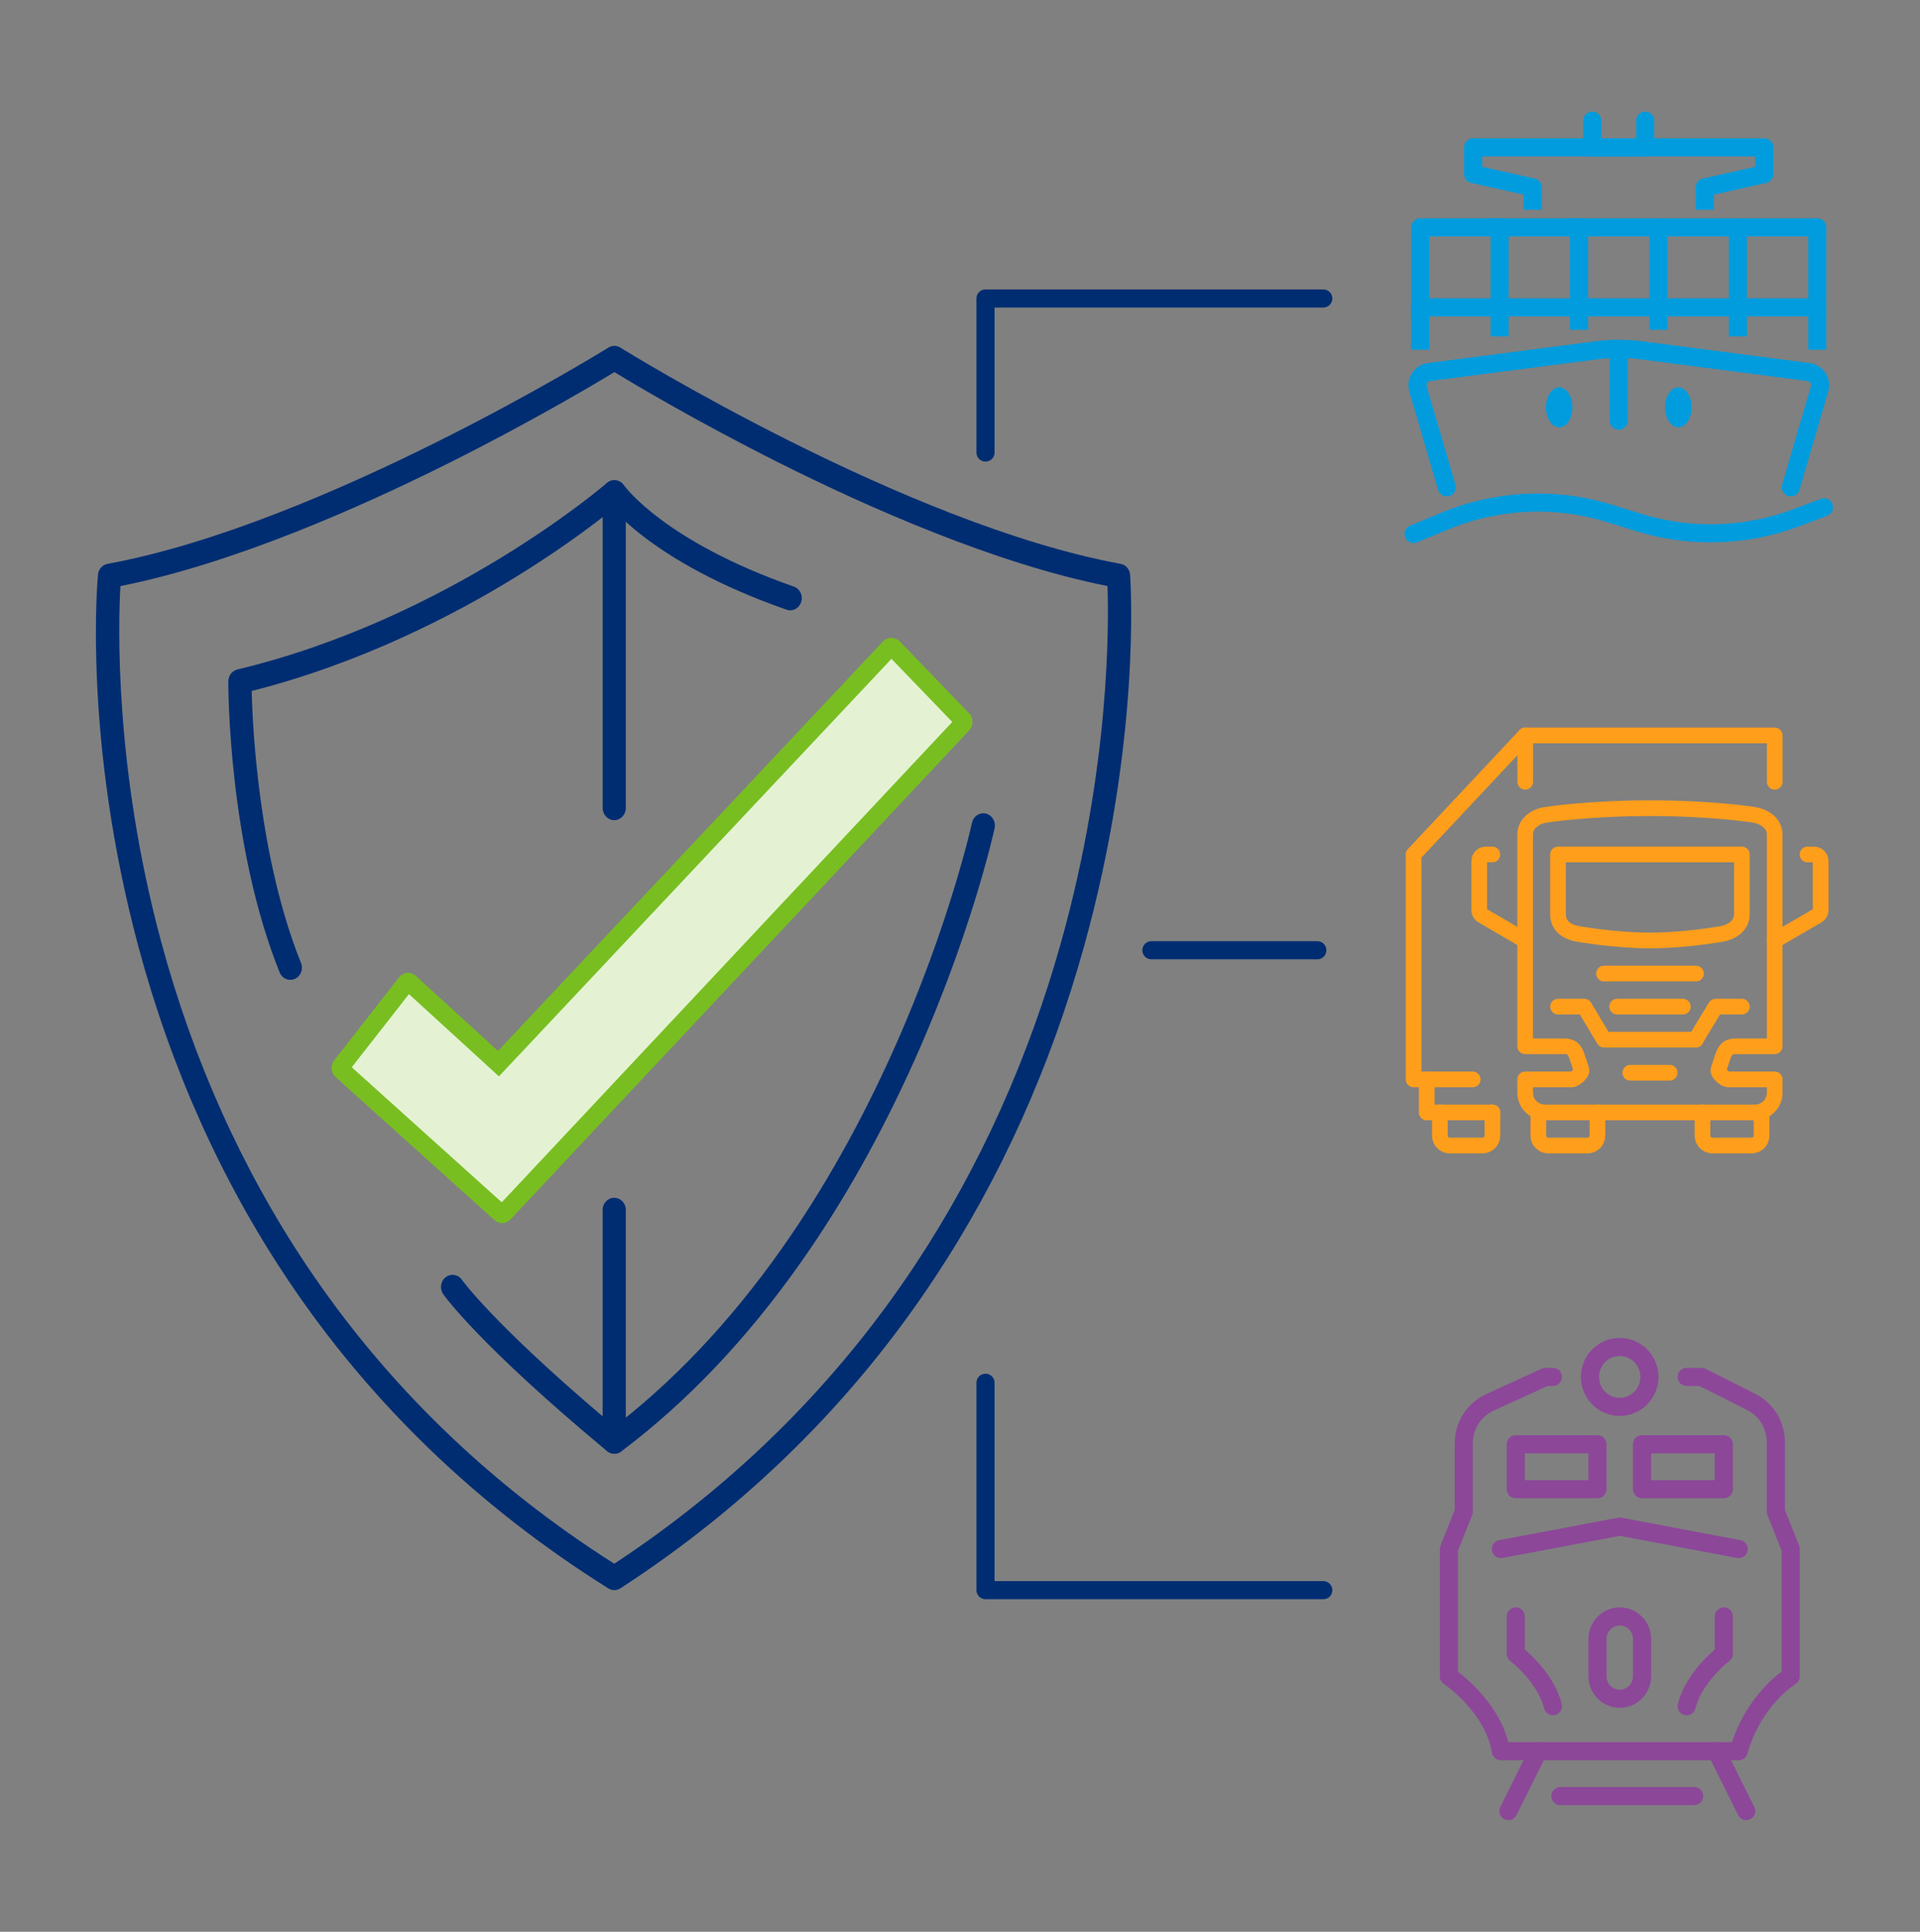 <svg width="159" height="160" viewBox="0 0 159 160" fill="none" xmlns="http://www.w3.org/2000/svg">
<rect x="0" y="0" width="159" height="160" fill="#808080" stroke="none"/>
<g clip-path="url(#clip0_7440_30085)">
<path d="M50.876 131.704C50.706 131.704 50.536 131.657 50.385 131.562C39.579 124.795 30.632 116.171 23.79 105.927C18.317 97.733 14.175 88.494 11.477 78.465C6.885 61.396 8.062 48.15 8.114 47.594C8.156 47.145 8.479 46.78 8.904 46.702C26.743 43.424 50.152 28.935 50.386 28.789C50.688 28.601 51.066 28.601 51.368 28.789C51.602 28.935 74.958 43.423 92.797 46.7C93.229 46.78 93.556 47.157 93.588 47.616C93.627 48.168 94.51 61.339 89.778 78.366C86.999 88.369 82.845 97.6 77.43 105.801C70.662 116.057 61.897 124.72 51.381 131.551C51.226 131.652 51.05 131.701 50.875 131.701L50.876 131.704ZM9.972 48.543C9.797 51.589 9.444 63.533 13.345 77.994C15.989 87.792 20.041 96.814 25.39 104.812C31.966 114.645 40.536 122.954 50.869 129.516C60.926 122.892 69.321 114.544 75.828 104.696C81.123 96.683 85.19 87.66 87.916 77.877C91.929 63.476 91.823 51.609 91.712 48.539C82.371 46.68 71.808 41.986 64.507 38.326C57.733 34.93 52.462 31.784 50.878 30.82C49.291 31.784 44.008 34.93 37.222 38.326C29.903 41.989 19.318 46.686 9.972 48.543Z" fill="#002D72"/>
<path d="M40.732 87.598L41.278 88.097L41.785 87.558L73.681 53.626L73.681 53.626C73.707 53.599 73.746 53.577 73.813 53.577H73.819C73.892 53.577 73.932 53.6 73.955 53.624C73.955 53.624 73.956 53.624 73.956 53.625L79.711 59.598C79.711 59.598 79.711 59.599 79.711 59.599C79.81 59.701 79.811 59.879 79.713 59.984C79.713 59.984 79.713 59.984 79.713 59.984L41.721 100.495L41.72 100.496C41.679 100.539 41.632 100.557 41.584 100.557H41.561C41.529 100.553 41.493 100.539 41.46 100.508C41.46 100.508 41.46 100.508 41.46 100.508L28.3 88.659C28.3 88.659 28.3 88.659 28.3 88.659C28.2 88.568 28.18 88.392 28.272 88.275C28.272 88.275 28.272 88.275 28.272 88.275L33.645 81.402C33.645 81.402 33.645 81.401 33.645 81.401C33.687 81.348 33.738 81.325 33.782 81.321C33.825 81.317 33.875 81.331 33.921 81.372C33.921 81.373 33.921 81.373 33.921 81.373L40.732 87.598Z" fill="#E4F2D3" stroke="#78BE21" stroke-width="1.5"/>
<path d="M24.042 81.155C23.668 81.155 23.312 80.924 23.157 80.541C18.919 70.02 18.905 56.982 18.906 56.432C18.906 55.964 19.217 55.558 19.652 55.453C37.235 51.236 50.123 40.118 50.251 40.007C50.538 39.757 50.936 39.703 51.272 39.87C51.609 40.035 51.825 40.391 51.825 40.781V66.923C51.825 67.479 51.395 67.93 50.865 67.93C50.336 67.93 49.906 67.479 49.906 66.923V42.832C48.419 43.989 45.925 45.819 42.605 47.856C37.667 50.886 29.933 54.931 20.84 57.229C20.914 60.216 21.424 71.061 24.927 79.757C25.133 80.269 24.905 80.86 24.417 81.076C24.295 81.13 24.168 81.155 24.043 81.155H24.042Z" fill="#002D72"/>
<path d="M50.865 120.406C50.653 120.406 50.441 120.332 50.269 120.189C39.668 111.367 36.819 107.354 36.703 107.187C36.39 106.739 36.482 106.108 36.911 105.781C37.339 105.453 37.937 105.55 38.251 105.998C38.288 106.051 40.859 109.628 49.905 117.306V100.213C49.905 99.657 50.335 99.206 50.865 99.206C51.395 99.206 51.825 99.657 51.825 100.213V119.402C51.825 119.789 51.614 120.14 51.282 120.308C51.149 120.375 51.007 120.409 50.865 120.409V120.406Z" fill="#002D72"/>
<path d="M50.889 120.406C50.589 120.406 50.295 120.26 50.107 119.985C49.798 119.532 49.898 118.904 50.328 118.581C55.559 114.654 60.398 109.565 64.712 103.452C68.174 98.547 71.306 92.979 74.022 86.9C78.649 76.546 80.477 68.227 80.495 68.145C80.612 67.602 81.126 67.263 81.643 67.386C82.16 67.51 82.483 68.048 82.367 68.59C82.291 68.936 80.475 77.205 75.76 87.755C72.989 93.954 69.791 99.638 66.254 104.649C61.82 110.931 56.838 116.169 51.444 120.217C51.275 120.344 51.08 120.405 50.886 120.405L50.889 120.406Z" fill="#002D72"/>
<path d="M65.439 50.55C65.338 50.55 65.236 50.534 65.136 50.498C53.68 46.492 50.248 41.569 50.107 41.361C49.8 40.907 49.902 40.279 50.334 39.957C50.765 39.636 51.361 39.741 51.669 40.191C51.722 40.264 55.007 44.832 65.744 48.587C66.246 48.762 66.518 49.333 66.35 49.86C66.216 50.282 65.842 50.549 65.44 50.549L65.439 50.55Z" fill="#002D72"/>
</g>
<path d="M146.968 89.4V90.495C146.968 91.403 146.238 92.139 145.337 92.139H127.935C127.034 92.139 126.304 91.403 126.304 90.495V89.4H130.187C130.429 89.382 131.028 88.894 130.963 88.616L130.574 87.444C130.298 86.645 129.839 86.661 129.409 86.661H126.303V69.131C126.303 68.224 127.093 67.624 128.025 67.487C128.025 67.487 131.469 66.939 136.635 66.939C141.801 66.939 145.244 67.487 145.244 67.487C146.195 67.659 146.967 68.224 146.967 69.131V86.661H143.86C143.431 86.661 142.971 86.645 142.695 87.444L142.306 88.616C142.241 88.896 142.841 89.383 143.083 89.4H146.965H146.968Z" stroke="#FF9E1B" stroke-width="1.3" stroke-linecap="round" stroke-linejoin="round"/>
<path d="M129.025 83.374H131.201L132.832 86.113H140.445C140.395 86.113 142.076 83.374 142.076 83.374H144.252" stroke="#FF9E1B" stroke-width="1.3" stroke-linecap="round" stroke-linejoin="round"/>
<path d="M133.922 83.374H139.36" stroke="#FF9E1B" stroke-width="1.3" stroke-linecap="round" stroke-linejoin="round"/>
<path d="M132.832 80.635H140.445" stroke="#FF9E1B" stroke-width="1.3" stroke-linecap="round" stroke-linejoin="round"/>
<path d="M135.008 88.852H138.271" stroke="#FF9E1B" stroke-width="1.3" stroke-linecap="round" stroke-linejoin="round"/>
<path d="M129.023 70.773V75.704C129.023 76.61 129.63 77.158 130.655 77.347C130.655 77.347 133.708 77.895 136.637 77.895C139.565 77.895 142.618 77.347 142.618 77.347C143.533 77.158 144.25 76.61 144.25 75.704V70.773H129.023Z" stroke="#FF9E1B" stroke-width="1.3" stroke-linecap="round" stroke-linejoin="round"/>
<path d="M126.305 77.896L122.798 75.857C122.614 75.764 122.498 75.575 122.498 75.366V71.322C122.498 71.02 122.741 70.774 123.042 70.774H123.586" stroke="#FF9E1B" stroke-width="1.3" stroke-linecap="round" stroke-linejoin="round"/>
<path d="M146.967 77.896L150.473 75.857C150.658 75.764 150.773 75.575 150.773 75.366V71.322C150.773 71.02 150.53 70.774 150.23 70.774H149.686" stroke="#FF9E1B" stroke-width="1.3" stroke-linecap="round" stroke-linejoin="round"/>
<path d="M127.393 92.046V94.056C127.393 94.509 127.758 94.878 128.208 94.878H131.471C131.921 94.878 132.287 94.509 132.287 94.056V92.139" stroke="#FF9E1B" stroke-width="1.3" stroke-linecap="round" stroke-linejoin="round"/>
<path d="M140.988 92.139V94.056C140.988 94.509 141.354 94.878 141.804 94.878H145.067C145.517 94.878 145.882 94.509 145.882 94.056V92.046" stroke="#FF9E1B" stroke-width="1.3" stroke-linecap="round" stroke-linejoin="round"/>
<path d="M146.971 64.749V60.914H126.307L117.062 70.775V89.4H121.957" stroke="#FF9E1B" stroke-width="1.3" stroke-linecap="round" stroke-linejoin="round"/>
<path d="M119.24 92.139V94.057C119.24 94.51 119.606 94.878 120.056 94.878H122.775C123.225 94.878 123.591 94.51 123.591 94.057V92.139" stroke="#FF9E1B" stroke-width="1.3" stroke-linecap="round" stroke-linejoin="round"/>
<path d="M123.586 92.139H118.148V89.4" stroke="#FF9E1B" stroke-width="1.3" stroke-linecap="round" stroke-linejoin="round"/>
<path d="M126.309 60.914V64.749" stroke="#FF9E1B" stroke-width="1.3" stroke-linecap="round" stroke-linejoin="round"/>
<path d="M129.221 148.76H140.297" stroke="#8C4799" stroke-width="1.5" stroke-linecap="round" stroke-linejoin="round"/>
<path d="M142.145 145.041L144.606 150" stroke="#8C4799" stroke-width="1.5" stroke-linecap="round" stroke-linejoin="round"/>
<path d="M127.376 145.041L124.914 150" stroke="#8C4799" stroke-width="1.5" stroke-linecap="round" stroke-linejoin="round"/>
<path d="M134.131 116.523C135.491 116.523 136.593 115.413 136.593 114.044C136.593 112.674 135.491 111.564 134.131 111.564C132.772 111.564 131.67 112.674 131.67 114.044C131.67 115.413 132.772 116.523 134.131 116.523Z" stroke="#8C4799" stroke-width="1.5" stroke-linecap="round" stroke-linejoin="round"/>
<path d="M128.602 114.044H127.986L123.382 116.153C122.063 116.756 121.217 118.081 121.217 119.54V125.204L119.986 128.304V138.843C119.986 138.843 123.679 141.322 124.294 145.042H143.986C145.217 140.702 148.294 138.843 148.294 138.843V128.304L147.063 125.204V119.444C147.063 118.035 146.272 116.747 145.021 116.116L140.909 114.044H139.678" stroke="#8C4799" stroke-width="1.5" stroke-linecap="round" stroke-linejoin="round"/>
<path d="M132.289 119.622H125.52V123.341H132.289V119.622Z" stroke="#8C4799" stroke-width="1.5" stroke-linecap="round" stroke-linejoin="round"/>
<path d="M142.752 119.622H135.982V123.341H142.752V119.622Z" stroke="#8C4799" stroke-width="1.5" stroke-linecap="round" stroke-linejoin="round"/>
<path d="M143.985 128.301L134.139 126.441L124.293 128.301" stroke="#8C4799" stroke-width="1.5" stroke-linecap="round" stroke-linejoin="round"/>
<path d="M134.137 140.699C133.122 140.699 132.291 139.862 132.291 138.839V135.74C132.291 134.717 133.122 133.88 134.137 133.88C135.153 133.88 135.983 134.717 135.983 135.74V138.839C135.983 139.862 135.153 140.699 134.137 140.699Z" stroke="#8C4799" stroke-width="1.5" stroke-linecap="round" stroke-linejoin="round"/>
<path d="M125.525 133.88V136.98C125.525 136.98 127.987 138.839 128.602 141.319" stroke="#8C4799" stroke-width="1.5" stroke-linecap="round" stroke-linejoin="round"/>
<path d="M142.755 133.88V136.98C142.755 136.98 140.293 138.839 139.678 141.319" stroke="#8C4799" stroke-width="1.5" stroke-linecap="round" stroke-linejoin="round"/>
<path d="M148.301 40.364L150.679 32.221C150.871 31.569 150.438 30.901 149.769 30.813L135.877 29.008C134.666 28.853 133.438 28.853 132.233 29.008L118.34 30.813C117.672 30.901 117.239 31.569 117.43 32.221L119.809 40.364" stroke="#009CDE" stroke-width="1.5" stroke-linecap="round" stroke-linejoin="round"/>
<path d="M141.175 16.625V15.521L146.107 14.417V12.208H121.994V14.417L126.926 15.521V16.625" stroke="#009CDE" stroke-width="1.5" stroke-linecap="square" stroke-linejoin="round"/>
<path d="M131.859 10V12.208H136.244V10" stroke="#009CDE" stroke-width="1.5" stroke-linecap="round" stroke-linejoin="round"/>
<path d="M134.051 29.323V34.843" stroke="#009CDE" stroke-width="1.5" stroke-linecap="round" stroke-linejoin="round"/>
<path d="M138.985 35.395C139.59 35.395 140.081 34.654 140.081 33.739C140.081 32.825 139.59 32.083 138.985 32.083C138.379 32.083 137.889 32.825 137.889 33.739C137.889 34.654 138.379 35.395 138.985 35.395Z" fill="#009CDE"/>
<path d="M129.119 35.395C129.725 35.395 130.216 34.654 130.216 33.739C130.216 32.825 129.725 32.083 129.119 32.083C128.514 32.083 128.023 32.825 128.023 33.739C128.023 34.654 128.514 35.395 129.119 35.395Z" fill="#009CDE"/>
<path d="M117.062 44.229L119.627 43.163C123.995 41.352 128.851 41.132 133.355 42.545L135.641 43.257C139.937 44.599 144.557 44.466 148.771 42.876L151.04 42.02" stroke="#009CDE" stroke-width="1.5" stroke-linecap="round" stroke-linejoin="round"/>
<path d="M137.34 25.458H143.916" stroke="#009CDE" stroke-width="1.5" stroke-linecap="square" stroke-linejoin="round"/>
<path d="M143.918 27.114V25.458H150.494V28.219" stroke="#009CDE" stroke-width="1.5" stroke-linecap="square" stroke-linejoin="round"/>
<path d="M130.764 25.458H137.34V26.562" stroke="#009CDE" stroke-width="1.5" stroke-linecap="square" stroke-linejoin="round"/>
<path d="M124.188 25.459H130.764V26.563" stroke="#009CDE" stroke-width="1.5" stroke-linecap="square" stroke-linejoin="round"/>
<path d="M117.611 28.219V25.458H124.188V27.114" stroke="#009CDE" stroke-width="1.5" stroke-linecap="square" stroke-linejoin="round"/>
<path d="M137.34 18.833H143.916" stroke="#009CDE" stroke-width="1.5" stroke-linecap="round" stroke-linejoin="round"/>
<path d="M143.918 25.458V18.833H150.494V25.458" stroke="#009CDE" stroke-width="1.5" stroke-linecap="square" stroke-linejoin="round"/>
<path d="M130.764 18.833H137.34V25.458" stroke="#009CDE" stroke-width="1.5" stroke-linecap="square" stroke-linejoin="round"/>
<path d="M124.188 18.833H130.764V25.458" stroke="#009CDE" stroke-width="1.5" stroke-linecap="square" stroke-linejoin="round"/>
<path d="M117.611 25.458V18.833H124.188V25.458" stroke="#009CDE" stroke-width="1.5" stroke-linecap="square" stroke-linejoin="round"/>
<path d="M109.584 24.722H81.611V37.481" stroke="#002D72" stroke-width="1.5" stroke-linecap="round" stroke-linejoin="round"/>
<path d="M109.584 131.704H81.611V114.528" stroke="#002D72" stroke-width="1.5" stroke-linecap="round" stroke-linejoin="round"/>
<path d="M109.092 78.704H95.352" stroke="#002D72" stroke-width="1.5" stroke-linecap="round" stroke-linejoin="round"/>
<defs>
<clipPath id="clip0_7440_30085">
<rect width="85.737" height="103.056" fill="white" transform="translate(7.941 28.648)"/>
</clipPath>
</defs>
</svg>
